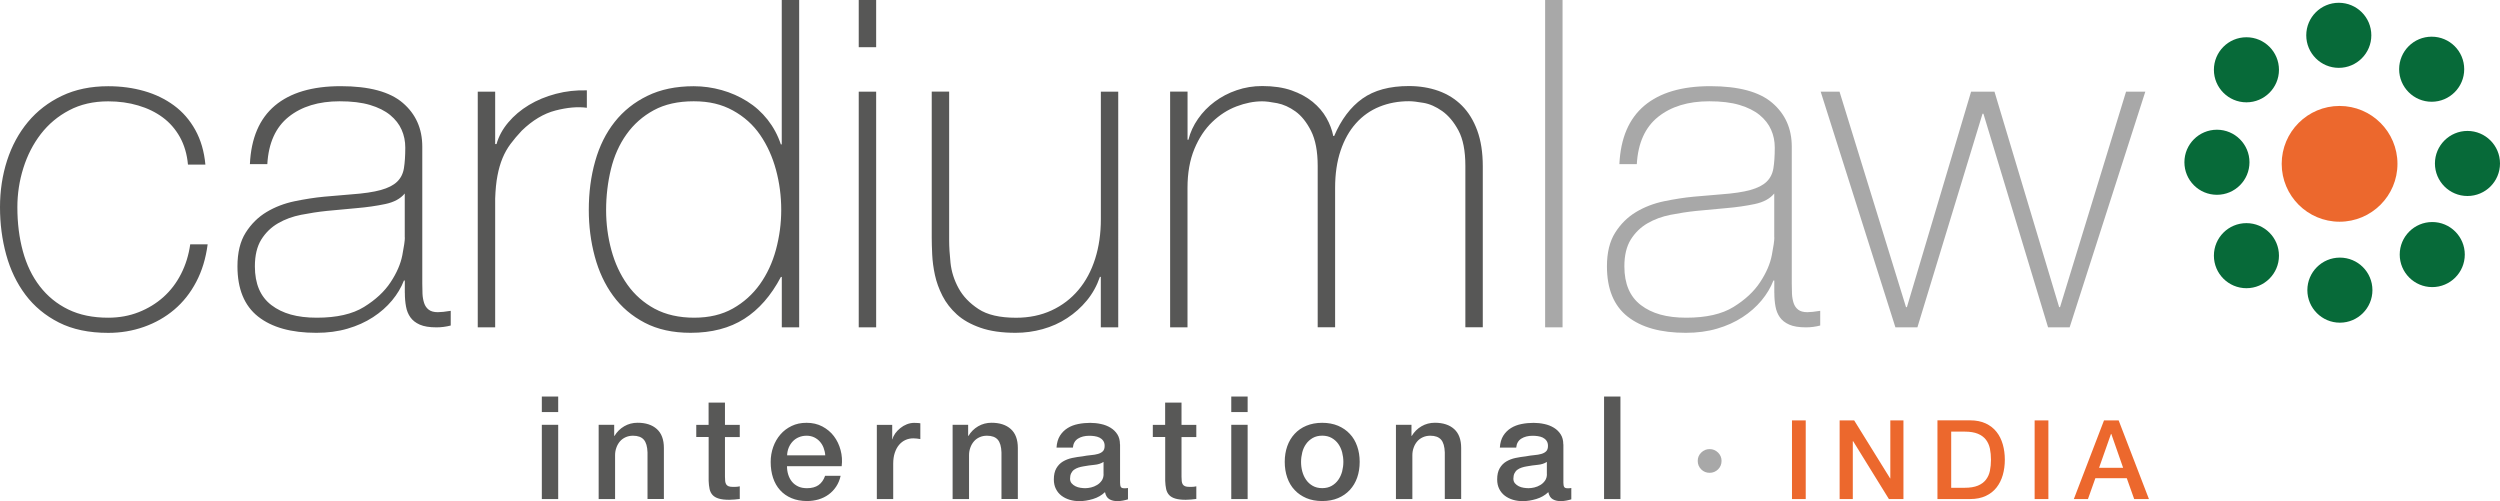<?xml version="1.0" encoding="UTF-8"?> <svg xmlns="http://www.w3.org/2000/svg" id="Layer_2" viewBox="0 0 476.4 95.49"><defs><style>.cls-1{fill:#575756;}.cls-1,.cls-2,.cls-3,.cls-4,.cls-5{stroke-width:0px;}.cls-2{fill:#585857;}.cls-3{fill:#076a39;}.cls-4{fill:#a8a8a8;}.cls-5{fill:#ec682d;}</style></defs><g id="Layer_1-2"><path class="cls-5" d="M456.86,31.22c0,6.09-4.94,11.03-11.03,11.03s-11.03-4.94-11.03-11.03,4.94-11.03,11.03-11.03,11.03,4.94,11.03,11.03"></path><path class="cls-3" d="M469.58,13.19c0,3.42-2.78,6.2-6.2,6.2s-6.2-2.78-6.2-6.2,2.77-6.2,6.2-6.2,6.2,2.77,6.2,6.2"></path><path class="cls-3" d="M451.88,6.73c0,3.42-2.78,6.2-6.2,6.2s-6.2-2.78-6.2-6.2,2.77-6.2,6.2-6.2,6.2,2.77,6.2,6.2"></path><path class="cls-3" d="M476.4,31.15c0,3.42-2.77,6.2-6.2,6.2s-6.2-2.78-6.2-6.2,2.78-6.2,6.2-6.2,6.2,2.78,6.2,6.2"></path><path class="cls-3" d="M469.69,48.51c0,3.42-2.78,6.2-6.2,6.2s-6.2-2.78-6.2-6.2,2.78-6.2,6.2-6.2,6.2,2.78,6.2,6.2"></path><path class="cls-3" d="M434.28,13.3c0,3.42-2.78,6.2-6.2,6.2s-6.2-2.78-6.2-6.2,2.77-6.2,6.2-6.2,6.2,2.78,6.2,6.2"></path><path class="cls-3" d="M428.66,30.92c0,3.42-2.77,6.2-6.2,6.2s-6.2-2.77-6.2-6.2,2.78-6.2,6.2-6.2,6.2,2.78,6.2,6.2"></path><path class="cls-3" d="M434.28,48.72c0,3.42-2.78,6.2-6.2,6.2s-6.2-2.77-6.2-6.2,2.77-6.2,6.2-6.2,6.2,2.78,6.2,6.2"></path><path class="cls-3" d="M452.09,55.29c0,3.42-2.78,6.2-6.2,6.2s-6.2-2.78-6.2-6.2,2.77-6.2,6.2-6.2,6.2,2.77,6.2,6.2"></path><path class="cls-1" d="M213.1,17.47h-3.32v24.29c0,2.74-.36,5.26-1.09,7.56-.73,2.3-1.79,4.28-3.19,5.94-1.4,1.66-3.1,2.96-5.11,3.89-2.01.93-4.27,1.4-6.77,1.4-3.09,0-5.48-.55-7.16-1.66-1.69-1.11-2.96-2.43-3.8-3.98-.84-1.54-1.35-3.15-1.53-4.81-.17-1.66-.26-3.07-.26-4.24v-28.4h-3.32v27.78c0,.93.03,2.02.09,3.28.06,1.25.23,2.55.52,3.89.29,1.34.77,2.66,1.44,3.98.67,1.31,1.59,2.49,2.75,3.54,1.16,1.05,2.66,1.89,4.5,2.53,1.83.64,4.06.96,6.68.96,1.75,0,3.46-.23,5.15-.7,1.69-.47,3.25-1.16,4.67-2.1,1.43-.93,2.68-2.05,3.76-3.36,1.08-1.31,1.91-2.81,2.49-4.5h.17v9.61h3.32V17.47ZM166.96,62.38V17.47h-3.32v44.91h3.32ZM166.96,9V0h-3.32v9h3.32ZM124.76,58.84c-2.1-1.14-3.83-2.66-5.2-4.59-1.37-1.92-2.39-4.12-3.06-6.6-.67-2.47-1-5.02-1-7.64s.31-5.27.92-7.78c.61-2.5,1.6-4.72,2.97-6.64,1.37-1.92,3.1-3.45,5.2-4.59,2.1-1.14,4.63-1.7,7.6-1.7s5.34.58,7.47,1.75c2.13,1.17,3.86,2.72,5.2,4.67,1.34,1.95,2.34,4.17,3.01,6.64.67,2.48,1,5.02,1,7.64s-.34,5.08-1,7.56c-.67,2.48-1.69,4.67-3.06,6.6-1.37,1.92-3.09,3.47-5.15,4.63-2.07,1.17-4.53,1.75-7.38,1.75s-5.42-.57-7.51-1.7ZM148.97,62.38h3.32V0h-3.32v27.52h-.17c-.58-1.75-1.43-3.32-2.53-4.72-1.11-1.4-2.4-2.56-3.89-3.49-1.49-.93-3.1-1.65-4.85-2.14-1.75-.49-3.52-.74-5.33-.74-3.38,0-6.32.61-8.82,1.83-2.51,1.22-4.59,2.88-6.25,4.98-1.66,2.1-2.9,4.59-3.71,7.47-.82,2.88-1.22,5.98-1.22,9.3,0,3.09.38,6.04,1.14,8.87.76,2.83,1.92,5.32,3.49,7.47,1.57,2.16,3.58,3.87,6.03,5.15,2.45,1.28,5.36,1.92,8.74,1.92,4.02,0,7.43-.89,10.22-2.66,2.8-1.78,5.12-4.44,6.99-7.99h.17v9.61ZM94.36,17.47h-3.32v44.91h3.32v-24.55c.06-1.69.2-3.15.44-4.37.23-1.22.55-2.33.96-3.32.41-.99.92-1.89,1.53-2.71.61-.82,1.32-1.66,2.14-2.53,2.04-1.98,4.18-3.26,6.42-3.84,2.24-.58,4.24-.76,5.98-.52v-3.32c-2.04-.06-4.01.16-5.9.66-1.89.5-3.61,1.21-5.15,2.14-1.54.93-2.85,2.04-3.93,3.32-1.08,1.28-1.82,2.65-2.23,4.11h-.26v-9.96ZM77.15,45.26c0,.58-.16,1.7-.48,3.36-.32,1.66-1.06,3.38-2.23,5.15-1.17,1.78-2.85,3.35-5.07,4.72-2.21,1.37-5.21,2.05-9,2.05s-6.55-.8-8.65-2.4c-2.1-1.6-3.15-4.06-3.15-7.38,0-2.1.41-3.8,1.22-5.11.82-1.31,1.88-2.34,3.19-3.1,1.31-.76,2.78-1.3,4.41-1.62,1.63-.32,3.26-.57,4.89-.74l5.59-.52c2.04-.17,3.89-.44,5.55-.79s2.9-1.02,3.71-2.01v8.39ZM77.15,55.83c0,.93.07,1.79.22,2.58.14.79.42,1.47.83,2.05.41.58,1,1.05,1.79,1.4.79.35,1.85.52,3.19.52.93,0,1.83-.12,2.71-.35v-2.8c-1.05.17-1.86.26-2.45.26-.76,0-1.34-.16-1.75-.48-.41-.32-.7-.74-.87-1.27-.17-.52-.28-1.11-.31-1.75-.03-.64-.04-1.28-.04-1.92v-26.12c0-3.44-1.24-6.22-3.71-8.34-2.48-2.13-6.42-3.19-11.84-3.19s-9.6,1.24-12.54,3.71c-2.94,2.48-4.53,6.19-4.76,11.14h3.32c.23-4.02,1.59-7.02,4.06-9,2.47-1.98,5.72-2.97,9.74-2.97,2.27,0,4.19.23,5.77.7,1.57.47,2.85,1.11,3.84,1.92.99.82,1.72,1.75,2.18,2.8.47,1.05.7,2.18.7,3.41,0,1.57-.09,2.88-.26,3.93-.17,1.05-.61,1.91-1.31,2.58-.7.67-1.73,1.19-3.1,1.57-1.37.38-3.25.66-5.64.83l-5.15.44c-1.81.17-3.68.47-5.64.87-1.95.41-3.73,1.09-5.33,2.05-1.6.96-2.93,2.27-3.98,3.93-1.05,1.66-1.57,3.8-1.57,6.42,0,4.31,1.31,7.5,3.93,9.57,2.62,2.07,6.32,3.1,11.1,3.1,2.15,0,4.14-.26,5.94-.79,1.8-.52,3.42-1.25,4.85-2.18,1.43-.93,2.63-1.99,3.63-3.19.99-1.19,1.75-2.46,2.27-3.8h.17v2.36ZM39.14,31.37c-.23-2.5-.87-4.7-1.92-6.6-1.05-1.89-2.4-3.45-4.06-4.67s-3.55-2.14-5.68-2.75c-2.13-.61-4.41-.92-6.86-.92-3.32,0-6.26.61-8.82,1.83-2.56,1.22-4.72,2.88-6.47,4.98-1.75,2.1-3.07,4.54-3.98,7.34-.9,2.8-1.35,5.77-1.35,8.91s.39,6.16,1.18,9.04c.79,2.88,2.01,5.43,3.67,7.64,1.66,2.21,3.79,3.98,6.38,5.29,2.59,1.31,5.72,1.97,9.39,1.97,2.39,0,4.66-.38,6.81-1.14,2.15-.76,4.08-1.85,5.77-3.28,1.69-1.43,3.09-3.19,4.19-5.29,1.11-2.1,1.83-4.48,2.18-7.16h-3.32c-.29,2.04-.87,3.92-1.75,5.64-.87,1.72-2,3.19-3.36,4.41-1.37,1.22-2.94,2.18-4.72,2.88-1.78.7-3.71,1.05-5.81,1.05-2.91,0-5.45-.52-7.6-1.57-2.16-1.05-3.96-2.52-5.42-4.41-1.46-1.89-2.53-4.12-3.23-6.68-.7-2.56-1.05-5.36-1.05-8.39,0-2.56.38-5.05,1.14-7.47.76-2.42,1.86-4.57,3.32-6.47,1.46-1.89,3.26-3.41,5.42-4.54,2.15-1.14,4.63-1.7,7.43-1.7,2.04,0,3.95.26,5.72.79,1.78.52,3.33,1.28,4.67,2.27,1.34.99,2.43,2.24,3.28,3.76.84,1.52,1.35,3.26,1.53,5.24h3.32Z"></path><path class="cls-1" d="M222.97,62.38h3.32v-26.56c0-2.85.44-5.33,1.31-7.43.87-2.1,2.01-3.81,3.41-5.15,1.4-1.34,2.94-2.33,4.63-2.97,1.69-.64,3.32-.96,4.89-.96.7,0,1.65.12,2.84.35,1.19.23,2.36.76,3.49,1.57,1.14.82,2.13,2.05,2.97,3.71.84,1.66,1.27,3.89,1.27,6.68v30.75h3.32v-26.56c0-2.68.35-5.05,1.05-7.12.7-2.07,1.67-3.8,2.93-5.2,1.25-1.4,2.74-2.45,4.46-3.15,1.72-.7,3.6-1.05,5.64-1.05.64,0,1.56.1,2.75.31,1.19.2,2.39.73,3.58,1.57,1.19.85,2.23,2.08,3.1,3.71.87,1.63,1.31,3.87,1.31,6.73v30.75h3.32v-30.67c0-2.62-.35-4.89-1.05-6.81-.7-1.92-1.68-3.51-2.93-4.76-1.25-1.25-2.74-2.18-4.46-2.8-1.72-.61-3.6-.92-5.64-.92-3.67,0-6.63.8-8.87,2.4-2.24,1.6-4.03,3.98-5.37,7.12h-.17c-.23-1.16-.67-2.32-1.31-3.45-.64-1.14-1.52-2.15-2.62-3.06-1.11-.9-2.45-1.63-4.02-2.18-1.57-.55-3.44-.83-5.59-.83-1.69,0-3.31.26-4.85.79-1.54.52-2.94,1.25-4.19,2.18-1.25.93-2.32,2.02-3.19,3.28-.87,1.25-1.49,2.58-1.83,3.98h-.17v-9.17h-3.32v44.91Z"></path><path class="cls-4" d="M350.53,17.47h-3.58l14.24,44.91h4.19l12.41-40.71h.17l12.32,40.71h4.11l14.42-44.91h-3.67l-12.58,41.06h-.17l-12.32-41.06h-4.46l-12.23,41.06h-.17l-12.67-41.06ZM338.12,45.26c0,.58-.16,1.7-.48,3.36-.32,1.66-1.06,3.38-2.23,5.15-1.17,1.78-2.85,3.35-5.07,4.72-2.21,1.37-5.21,2.05-9,2.05s-6.55-.8-8.65-2.4c-2.1-1.6-3.15-4.06-3.15-7.38,0-2.1.41-3.8,1.22-5.11.82-1.31,1.88-2.34,3.19-3.1,1.31-.76,2.78-1.3,4.41-1.62,1.63-.32,3.26-.57,4.89-.74l5.59-.52c2.04-.17,3.89-.44,5.55-.79s2.9-1.02,3.71-2.01v8.39ZM338.12,55.83c0,.93.07,1.79.22,2.58.14.79.42,1.47.83,2.05.41.58,1,1.05,1.79,1.4.79.35,1.85.52,3.19.52.93,0,1.83-.12,2.71-.35v-2.8c-1.05.17-1.86.26-2.45.26-.76,0-1.34-.16-1.75-.48-.41-.32-.7-.74-.87-1.27-.17-.52-.28-1.11-.31-1.75-.03-.64-.04-1.28-.04-1.92v-26.12c0-3.44-1.24-6.22-3.71-8.34-2.48-2.13-6.42-3.19-11.84-3.19s-9.6,1.24-12.54,3.71c-2.94,2.48-4.53,6.19-4.76,11.14h3.32c.23-4.02,1.59-7.02,4.06-9,2.48-1.98,5.72-2.97,9.74-2.97,2.27,0,4.19.23,5.77.7,1.57.47,2.85,1.11,3.84,1.92.99.82,1.72,1.75,2.18,2.8.47,1.05.7,2.18.7,3.41,0,1.57-.09,2.88-.26,3.93-.17,1.05-.61,1.91-1.31,2.58-.7.67-1.73,1.19-3.1,1.57-1.37.38-3.25.66-5.64.83l-5.15.44c-1.81.17-3.68.47-5.64.87-1.95.41-3.73,1.09-5.33,2.05-1.6.96-2.93,2.27-3.98,3.93-1.05,1.66-1.57,3.8-1.57,6.42,0,4.31,1.31,7.5,3.93,9.57,2.62,2.07,6.32,3.1,11.1,3.1,2.15,0,4.14-.26,5.94-.79,1.8-.52,3.42-1.25,4.85-2.18,1.43-.93,2.63-1.99,3.63-3.19.99-1.19,1.75-2.46,2.27-3.8h.17v2.36ZM294.44,0v62.38h3.32V0h-3.32Z"></path><path class="cls-2" d="M305.67,95.1h3.12v-19.54h-3.12v19.54ZM294.78,90.34c0,.49-.12.91-.36,1.25-.24.34-.53.62-.89.83-.36.22-.73.37-1.14.47-.4.09-.78.14-1.12.14-.27,0-.58-.03-.92-.08-.34-.05-.65-.15-.93-.29-.28-.14-.52-.32-.73-.56-.2-.24-.3-.53-.3-.88,0-.4.07-.74.21-1.03.14-.28.32-.51.56-.68.24-.17.51-.31.82-.41.31-.1.63-.18.96-.23.69-.13,1.39-.22,2.08-.29.69-.06,1.28-.25,1.75-.56v2.33ZM297.9,84.68c0-.75-.16-1.38-.49-1.9-.33-.52-.76-.94-1.3-1.27-.54-.33-1.15-.57-1.82-.71-.68-.15-1.36-.22-2.05-.22-.78,0-1.55.07-2.3.22-.75.15-1.42.4-2.01.77-.59.37-1.08.85-1.46,1.45-.38.6-.6,1.36-.66,2.27h3.12c.07-.77.39-1.33.96-1.7.57-.36,1.29-.55,2.16-.55.31,0,.64.02.99.07.35.05.66.14.94.27.28.14.52.33.71.59.19.26.29.58.29.99,0,.46-.11.8-.34,1.03-.23.23-.54.4-.93.51-.39.11-.84.19-1.35.23-.51.05-1.05.12-1.61.23-.66.07-1.31.18-1.96.31-.65.14-1.23.36-1.75.67-.52.31-.94.74-1.26,1.29-.32.55-.48,1.26-.48,2.13,0,.69.13,1.3.4,1.82.26.52.62.95,1.07,1.29.45.34.96.59,1.55.77.58.17,1.19.26,1.83.26.84,0,1.71-.14,2.61-.41.9-.27,1.66-.71,2.29-1.31.13.64.4,1.09.82,1.34.42.26.95.38,1.59.38.13,0,.28,0,.47-.03.18-.02.36-.05.55-.08.18-.04.36-.08.53-.12.17-.05.31-.09.42-.12v-2.16c-.16.04-.31.05-.44.05h-.33c-.29,0-.49-.08-.59-.25-.1-.16-.15-.44-.15-.82v-7.28ZM266.02,95.1h3.12v-8.35c0-.51.08-.99.25-1.45.16-.46.39-.85.68-1.19.29-.34.65-.6,1.07-.79.42-.19.89-.29,1.42-.29.93,0,1.61.25,2.05.75.44.5.67,1.31.71,2.42v8.89h3.12v-9.72c0-1.61-.45-2.81-1.34-3.61-.89-.8-2.12-1.2-3.67-1.2-.93,0-1.78.22-2.55.67-.77.45-1.39,1.06-1.86,1.85l-.05-.05v-2.08h-2.96v14.15ZM250.15,92.58c-.51-.29-.93-.67-1.26-1.15-.33-.47-.57-1.01-.73-1.6-.16-.59-.23-1.2-.23-1.82s.08-1.2.23-1.81c.15-.6.4-1.14.73-1.6.33-.47.75-.84,1.26-1.14.51-.29,1.11-.44,1.81-.44s1.3.15,1.81.44c.51.29.93.67,1.26,1.14s.57,1,.73,1.6c.15.6.23,1.2.23,1.81s-.08,1.23-.23,1.82c-.16.59-.4,1.13-.73,1.6-.33.47-.75.86-1.26,1.15-.51.29-1.11.44-1.81.44s-1.3-.15-1.81-.44ZM254.98,94.92c.88-.37,1.63-.89,2.24-1.55.61-.66,1.08-1.44,1.4-2.35.32-.91.48-1.92.48-3.01s-.16-2.07-.48-2.98c-.32-.91-.78-1.7-1.4-2.35-.61-.66-1.36-1.17-2.24-1.55-.89-.37-1.89-.56-3.02-.56s-2.14.19-3.02.56c-.89.37-1.63.89-2.24,1.55-.61.66-1.08,1.44-1.4,2.35-.32.91-.48,1.91-.48,2.98s.16,2.1.48,3.01c.32.91.78,1.7,1.4,2.35.61.66,1.36,1.17,2.24,1.55.88.37,1.89.56,3.02.56s2.14-.19,3.02-.56ZM234.63,95.1h3.12v-14.15h-3.12v14.15ZM234.63,78.52h3.12v-2.96h-3.12v2.96ZM219.69,83.28h2.35v8.35c.02.58.08,1.1.18,1.56.1.46.29.83.57,1.14.28.3.67.53,1.18.68.5.15,1.16.23,1.98.23.35,0,.68-.02,1.01-.05.33-.04.67-.07,1.01-.11v-2.41c-.22.05-.44.09-.66.1-.22,0-.44.01-.66.01-.35,0-.62-.04-.82-.12-.2-.08-.35-.21-.45-.37-.1-.16-.16-.36-.19-.6-.03-.24-.04-.52-.04-.85v-7.55h2.82v-2.33h-2.82v-4.24h-3.12v4.24h-2.35v2.33ZM210.3,90.34c0,.49-.12.91-.36,1.25-.24.34-.53.62-.89.83-.36.22-.73.37-1.14.47-.4.09-.78.14-1.12.14-.27,0-.58-.03-.92-.08-.34-.05-.65-.15-.93-.29-.28-.14-.52-.32-.73-.56-.2-.24-.3-.53-.3-.88,0-.4.07-.74.21-1.03.14-.28.32-.51.56-.68.24-.17.51-.31.82-.41.31-.1.63-.18.96-.23.69-.13,1.39-.22,2.08-.29.69-.06,1.28-.25,1.75-.56v2.33ZM213.42,84.68c0-.75-.16-1.38-.49-1.9-.33-.52-.76-.94-1.3-1.27-.54-.33-1.15-.57-1.82-.71-.68-.15-1.36-.22-2.05-.22-.78,0-1.55.07-2.3.22-.75.15-1.42.4-2.01.77-.59.37-1.08.85-1.46,1.45-.38.6-.6,1.36-.66,2.27h3.12c.07-.77.39-1.33.96-1.7.57-.36,1.29-.55,2.16-.55.31,0,.64.02.99.07.35.05.66.14.94.27.28.14.52.33.71.59.19.26.29.58.29.99,0,.46-.11.8-.34,1.03-.23.23-.54.4-.93.51-.39.11-.84.19-1.35.23-.51.05-1.05.12-1.61.23-.66.07-1.31.18-1.96.31-.65.14-1.23.36-1.75.67-.52.31-.94.74-1.26,1.29-.32.55-.48,1.26-.48,2.13,0,.69.13,1.3.4,1.82.26.52.62.95,1.07,1.29.45.34.96.59,1.55.77.58.17,1.19.26,1.83.26.84,0,1.71-.14,2.61-.41.9-.27,1.66-.71,2.29-1.31.13.64.4,1.09.82,1.34.42.26.95.38,1.59.38.13,0,.28,0,.47-.03.18-.02.36-.05.55-.08.18-.04.36-.08.53-.12.17-.05.31-.09.42-.12v-2.16c-.16.04-.31.05-.44.05h-.33c-.29,0-.49-.08-.59-.25-.1-.16-.15-.44-.15-.82v-7.28ZM181.54,95.1h3.12v-8.35c0-.51.08-.99.25-1.45.16-.46.39-.85.68-1.19.29-.34.65-.6,1.07-.79.42-.19.89-.29,1.42-.29.93,0,1.61.25,2.05.75.44.5.67,1.31.71,2.42v8.89h3.12v-9.72c0-1.61-.45-2.81-1.34-3.61-.89-.8-2.12-1.2-3.67-1.2-.93,0-1.78.22-2.55.67-.77.45-1.39,1.06-1.86,1.85l-.05-.05v-2.08h-2.96v14.15ZM167.09,95.1h3.12v-6.73c0-.78.1-1.48.3-2.08.2-.6.47-1.11.82-1.52.35-.41.75-.72,1.22-.93.47-.21.96-.31,1.49-.31.22,0,.44.01.67.04.23.03.45.06.67.1v-3.01c-.15-.02-.29-.04-.42-.05-.14-.02-.39-.03-.75-.03-.47,0-.94.09-1.4.27-.46.18-.87.42-1.25.73-.37.3-.69.63-.96,1-.26.37-.44.74-.53,1.12h-.05v-2.74h-2.93v14.15ZM160.39,88.84c.13-1.06.06-2.08-.21-3.08-.26-.99-.69-1.87-1.27-2.64-.58-.77-1.32-1.38-2.2-1.85-.89-.47-1.88-.7-3-.7s-2.01.2-2.85.6c-.84.4-1.56.94-2.15,1.63-.59.68-1.05,1.48-1.37,2.38-.32.9-.48,1.86-.48,2.86,0,1.09.15,2.1.45,3.01.3.91.75,1.7,1.34,2.35.59.66,1.32,1.17,2.18,1.53.86.36,1.84.55,2.96.55.77,0,1.5-.11,2.2-.31.7-.21,1.34-.52,1.9-.93.57-.41,1.05-.92,1.45-1.52.4-.6.68-1.29.85-2.05h-2.96c-.27.78-.69,1.37-1.25,1.77-.56.39-1.29.59-2.2.59-.66,0-1.22-.11-1.7-.34-.47-.23-.87-.53-1.18-.92-.31-.38-.54-.83-.7-1.34-.16-.51-.23-1.04-.23-1.59h10.4ZM149.99,86.78c.02-.53.12-1.02.31-1.48.19-.46.45-.85.77-1.19.32-.34.7-.6,1.15-.79.45-.19.94-.29,1.49-.29s1.01.11,1.44.31c.43.21.79.48,1.09.82.3.34.54.73.71,1.19.17.46.28.93.31,1.42h-7.28ZM132.69,83.28h2.35v8.35c.02.58.08,1.1.18,1.56.1.46.29.83.57,1.14.28.3.67.53,1.18.68.5.15,1.16.23,1.98.23.35,0,.68-.02,1.01-.05.33-.04.67-.07,1.01-.11v-2.41c-.22.05-.44.09-.66.1-.22,0-.44.01-.66.01-.35,0-.62-.04-.82-.12-.2-.08-.35-.21-.45-.37-.1-.16-.16-.36-.19-.6-.03-.24-.04-.52-.04-.85v-7.55h2.82v-2.33h-2.82v-4.24h-3.12v4.24h-2.35v2.33ZM114.09,95.1h3.12v-8.35c0-.51.08-.99.25-1.45.16-.46.39-.85.68-1.19.29-.34.65-.6,1.07-.79.42-.19.89-.29,1.42-.29.93,0,1.61.25,2.05.75.44.5.67,1.31.71,2.42v8.89h3.12v-9.72c0-1.61-.45-2.81-1.34-3.61-.89-.8-2.12-1.2-3.67-1.2-.93,0-1.78.22-2.55.67-.77.45-1.39,1.06-1.86,1.85l-.05-.05v-2.08h-2.96v14.15ZM103.25,95.1h3.12v-14.15h-3.12v14.15ZM103.25,78.52h3.12v-2.96h-3.12v2.96Z"></path><path class="cls-4" d="M324.18,89.44c-.44-.44-.66-.98-.66-1.61s.22-1.15.67-1.59c.45-.44.98-.66,1.6-.66s1.15.22,1.6.66c.45.44.67.97.67,1.59s-.22,1.18-.66,1.61-.98.66-1.61.66-1.18-.22-1.61-.66Z"></path><path class="cls-5" d="M402.27,82.69h.06l2.25,6.45h-4.58l2.27-6.45ZM395.17,95.1h2.71l1.41-3.97h5.99l1.41,3.97h2.81l-5.77-14.99h-2.79l-5.75,14.99ZM387.72,95.1h2.62v-14.99h-2.62v14.99ZM371.82,82.25h2.58c1.02,0,1.86.14,2.51.41.65.27,1.16.65,1.53,1.13.37.48.62,1.05.76,1.7.13.65.2,1.35.2,2.11s-.07,1.46-.2,2.11c-.13.65-.39,1.22-.76,1.7-.37.48-.88.86-1.53,1.13s-1.49.41-2.51.41h-2.58v-10.71ZM369.2,95.1h6.22c1.15,0,2.14-.2,2.98-.59.84-.39,1.53-.93,2.06-1.61.53-.68.93-1.47,1.19-2.38.26-.91.39-1.88.39-2.92s-.13-2.01-.39-2.92c-.26-.91-.65-1.7-1.19-2.38-.53-.68-1.22-1.21-2.06-1.61-.84-.39-1.83-.59-2.98-.59h-6.22v14.99ZM350.57,95.1h2.5v-11.03h.06l6.82,11.03h2.77v-14.99h-2.5v11.05h-.04l-6.85-11.05h-2.77v14.99ZM341.48,95.1h2.62v-14.99h-2.62v14.99Z"></path></g></svg> 
